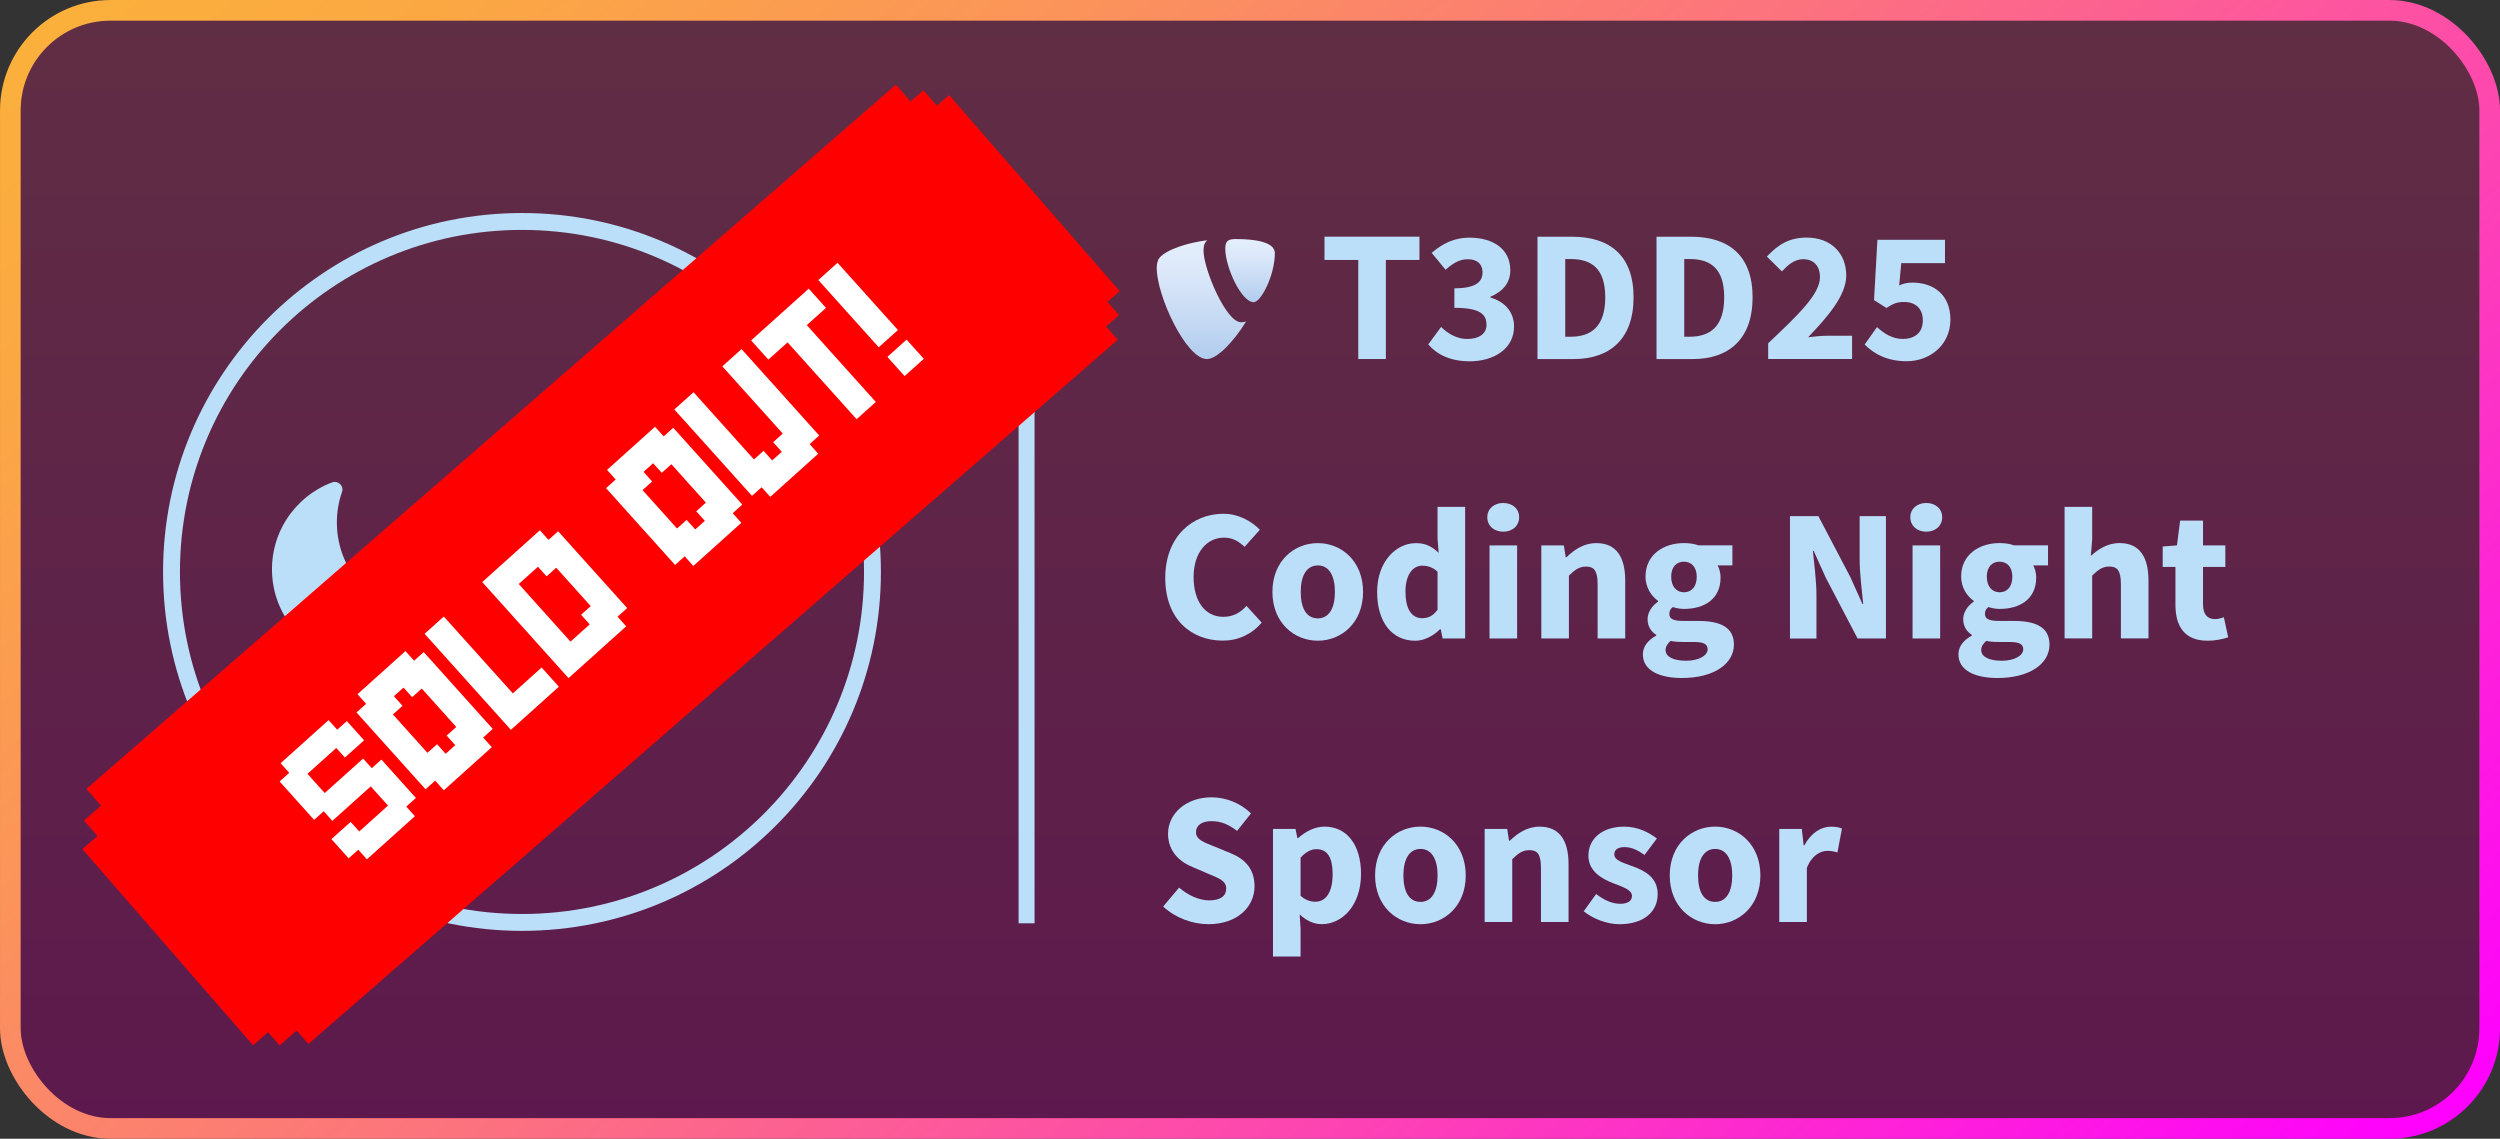 <?xml version="1.0" encoding="UTF-8"?>
<svg xmlns="http://www.w3.org/2000/svg" xmlns:xlink="http://www.w3.org/1999/xlink" id="Ebene_1" viewBox="0 0 626.07 285.17">
  <rect x="0" y="0" width="626.07" height="285.17" fill="#333333" stroke="none"/>
  <defs>
    <style>.cls-1{fill:#fff;}.cls-2{fill:red;}.cls-3{fill:#bbdef9;}.cls-4{stroke:url(#Unbenannter_Verlauf_2);stroke-width:5.17px;}.cls-4,.cls-5,.cls-6{fill:none;stroke-miterlimit:10;}.cls-5{stroke-width:4px;}.cls-5,.cls-6{stroke:#bbdef9;}.cls-6{stroke-width:4.23px;}.cls-7{fill:url(#Unbenannter_Verlauf_3);}.cls-8{fill:url(#Unbenannter_Verlauf_4);}.cls-9{fill:url(#Unbenannter_Verlauf);}</style>
    <linearGradient id="Unbenannter_Verlauf" x1="313.04" y1="283.82" x2="313.04" y2="3.82" gradientTransform="translate(0 286.4) scale(1 -1)" gradientUnits="userSpaceOnUse">
      <stop offset="0" stop-color="#602e44"></stop>
      <stop offset="1" stop-color="#5d194d"></stop>
    </linearGradient>
    <linearGradient id="Unbenannter_Verlauf_2" x1="120.76" y1="372.97" x2="505.31" y2="-85.33" gradientTransform="translate(0 286.4) scale(1 -1)" gradientUnits="userSpaceOnUse">
      <stop offset="0" stop-color="#fbb03b"></stop>
      <stop offset=".1" stop-color="#fba843"></stop>
      <stop offset=".27" stop-color="#fb945a"></stop>
      <stop offset=".47" stop-color="#fc727f"></stop>
      <stop offset=".7" stop-color="#fd44b2"></stop>
      <stop offset=".96" stop-color="#fe09f4"></stop>
      <stop offset="1" stop-color="#f0f"></stop>
    </linearGradient>
    <linearGradient id="Unbenannter_Verlauf_3" x1="300.87" y1="226.23" x2="300.87" y2="196.48" gradientTransform="translate(0 286.4) scale(1 -1)" gradientUnits="userSpaceOnUse">
      <stop offset="0" stop-color="#e5effd"></stop>
      <stop offset=".3" stop-color="#dae7f9"></stop>
      <stop offset=".81" stop-color="#bdd4f1"></stop>
      <stop offset="1" stop-color="#b1ccee"></stop>
    </linearGradient>
    <linearGradient id="Unbenannter_Verlauf_4" x1="313.04" y1="226.54" x2="313.04" y2="210.72" gradientTransform="translate(0 286.4) scale(1 -1)" gradientUnits="userSpaceOnUse">
      <stop offset="0" stop-color="#e5effd"></stop>
      <stop offset=".3" stop-color="#dae7f9"></stop>
      <stop offset=".81" stop-color="#bdd4f1"></stop>
      <stop offset="1" stop-color="#b1ccee"></stop>
    </linearGradient>
  </defs>
  <rect class="cls-9" x="2.59" y="2.59" width="620.9" height="280" rx="25.07" ry="25.07"></rect>
  <rect class="cls-4" x="2.59" y="2.59" width="620.9" height="280" rx="25.07" ry="25.07"></rect>
  <line class="cls-5" x1="257.08" y1="55.26" x2="257.08" y2="231.22"></line>
  <path class="cls-3" d="m340.15,65.1h-8.46v-5.83h23.78v5.83h-8.41v24.81h-6.91v-24.81Z"></path>
  <path class="cls-3" d="m360.89,81.88c1.79,1.74,4,3.01,6.53,3.01,2.91,0,4.84-1.27,4.84-3.52,0-2.63-1.55-4.28-8.04-4.28v-4.89c5.36,0,7.05-1.6,7.05-3.99,0-2.07-1.32-3.29-3.67-3.29-2.12,0-3.71.99-5.59,2.63l-3.48-4.23c2.73-2.35,5.73-3.81,9.4-3.81,6.16,0,10.29,2.96,10.29,8.18,0,3.1-1.79,5.26-4.98,6.63v.19c3.43.99,5.92,3.43,5.92,7.28,0,5.55-5.08,8.69-11.09,8.69-4.84,0-8.22-1.69-10.39-4.23l3.2-4.37h.01Z"></path>
  <path class="cls-3" d="m385.03,59.28h8.65c9.4,0,15.41,4.65,15.41,15.18s-6.02,15.46-14.99,15.46h-9.07s0-30.64,0-30.64Zm8.27,25.05c5.17,0,8.7-2.54,8.7-9.87s-3.53-9.59-8.7-9.59h-1.32v19.46h1.32Z"></path>
  <path class="cls-3" d="m414.83,59.28h8.65c9.4,0,15.42,4.65,15.42,15.18s-6.02,15.46-14.99,15.46h-9.07v-30.64h-.01Zm8.27,25.05c5.17,0,8.69-2.54,8.69-9.87s-3.53-9.59-8.69-9.59h-1.32v19.46h1.32Z"></path>
  <path class="cls-3" d="m442.8,85.96c7.61-7.19,12.97-12.31,12.97-16.54,0-2.91-1.64-4.51-4.23-4.51-2.16,0-3.81,1.46-5.31,3.05l-3.76-3.71c2.96-3.15,5.73-4.75,10.01-4.75,5.88,0,9.87,3.76,9.87,9.49,0,5.03-4.7,10.39-9.54,15.46,1.5-.19,3.57-.38,4.98-.38h6.02v5.83h-21.01v-3.95h0Z"></path>
  <path class="cls-3" d="m470.06,81.92c1.79,1.65,3.9,2.96,6.44,2.96,3.05,0,5.03-1.6,5.03-4.65s-1.93-4.61-4.7-4.61c-1.74,0-2.63.38-4.42,1.5l-3.1-1.97.85-15.09h16.92v5.83h-10.95l-.52,5.59c1.13-.52,2.11-.71,3.34-.71,5.12,0,9.49,2.91,9.49,9.26s-5.12,10.43-10.95,10.43c-4.89,0-8.18-1.83-10.53-4.18l3.1-4.37h0Z"></path>
  <path class="cls-3" d="m295.28,222.28c2.16,1.88,4.98,3.2,7.52,3.2,2.87,0,4.28-1.13,4.28-2.96,0-1.93-1.74-2.54-4.42-3.67l-3.95-1.69c-3.2-1.27-6.2-3.9-6.2-8.37,0-5.08,4.56-9.12,10.9-9.12,3.52,0,7.24,1.41,9.87,4.04l-3.48,4.37c-2.02-1.55-3.95-2.44-6.39-2.44s-3.9,1.03-3.9,2.77c0,1.88,2.02,2.54,4.7,3.62l3.9,1.6c3.71,1.5,6.06,4,6.06,8.32,0,5.07-4.23,9.49-11.51,9.49-4,0-8.22-1.5-11.37-4.42l4-4.75h0Z"></path>
  <path class="cls-3" d="m325.7,232.73v6.81h-6.91v-31.96h5.64l.47,2.3h.19c1.83-1.65,4.18-2.87,6.63-2.87,5.64,0,9.12,4.65,9.12,11.84,0,7.99-4.79,12.59-9.82,12.59-2.02,0-3.9-.89-5.55-2.44l.24,3.71v.02Zm3.71-6.91c2.4,0,4.32-2.07,4.32-6.86,0-4.18-1.27-6.3-4.04-6.3-1.41,0-2.63.66-3.99,2.12v9.54c1.22,1.13,2.54,1.5,3.71,1.5h0Z"></path>
  <path class="cls-3" d="m355.73,207.01c5.88,0,11.33,4.46,11.33,12.22s-5.45,12.22-11.33,12.22-11.37-4.46-11.37-12.22,5.45-12.22,11.37-12.22Zm0,18.85c2.82,0,4.28-2.59,4.28-6.63s-1.46-6.63-4.28-6.63-4.28,2.59-4.28,6.63,1.41,6.63,4.28,6.63Z"></path>
  <path class="cls-3" d="m371.8,207.58h5.64l.47,2.96h.19c1.97-1.88,4.32-3.52,7.47-3.52,5.07,0,7.24,3.57,7.24,9.4v14.48h-6.91v-13.58c0-3.38-.89-4.42-2.87-4.42-1.74,0-2.82.8-4.32,2.26v15.74h-6.91v-23.31h0Z"></path>
  <path class="cls-3" d="m399.71,223.89c2.12,1.6,4.04,2.44,6.02,2.44s2.96-.75,2.96-1.97c0-1.55-2.35-2.26-4.75-3.2-2.82-1.08-6.16-3.01-6.16-6.86,0-4.32,3.52-7.28,8.93-7.28,3.57,0,6.2,1.46,8.22,2.96l-3.1,4.13c-1.69-1.22-3.29-1.97-4.93-1.97-1.79,0-2.63.66-2.63,1.83,0,1.5,2.16,2.07,4.56,2.96,2.96,1.08,6.3,2.73,6.3,7s-3.34,7.52-9.59,7.52c-3.05,0-6.58-1.32-8.93-3.24l3.1-4.32h0Z"></path>
  <path class="cls-3" d="m429.52,207.01c5.88,0,11.33,4.46,11.33,12.22s-5.45,12.22-11.33,12.22-11.37-4.46-11.37-12.22,5.45-12.22,11.37-12.22Zm0,18.85c2.82,0,4.28-2.59,4.28-6.63s-1.46-6.63-4.28-6.63-4.28,2.59-4.28,6.63,1.41,6.63,4.28,6.63Z"></path>
  <path class="cls-3" d="m445.58,207.58h5.64l.47,4.09h.19c1.69-3.15,4.23-4.65,6.63-4.65,1.31,0,2.11.19,2.77.47l-1.13,5.97c-.85-.23-1.55-.38-2.54-.38-1.74,0-3.9,1.13-5.12,4.28v13.54h-6.91v-23.31h0Z"></path>
  <path class="cls-3" d="m306.43,128.67c3.81,0,7,1.88,9.07,3.99l-3.81,4.28c-1.55-1.41-3.01-2.3-5.17-2.3-4.28,0-7.61,3.71-7.61,9.87s2.96,9.96,7.42,9.96c2.54,0,4.32-1.08,5.83-2.73l3.81,4.18c-2.54,2.96-5.92,4.51-9.73,4.51-7.94,0-14.43-5.4-14.43-15.7s6.72-16.07,14.62-16.07h0Z"></path>
  <path class="cls-3" d="m330.02,136.01c5.87,0,11.33,4.46,11.33,12.22s-5.45,12.22-11.33,12.22-11.37-4.46-11.37-12.22,5.45-12.22,11.37-12.22Zm0,18.85c2.82,0,4.28-2.58,4.28-6.63s-1.46-6.63-4.28-6.63-4.28,2.58-4.28,6.63,1.41,6.63,4.28,6.63Z"></path>
  <path class="cls-3" d="m354.55,136.01c2.59,0,4.14.94,5.73,2.44l-.28-3.57v-7.94h6.91v32.95h-5.64l-.47-2.3h-.19c-1.64,1.64-3.95,2.87-6.2,2.87-5.78,0-9.54-4.61-9.54-12.22s4.75-12.22,9.68-12.22h0Zm1.64,18.8c1.5,0,2.68-.56,3.81-2.11v-9.54c-1.22-1.13-2.58-1.5-3.85-1.5-2.21,0-4.18,2.07-4.18,6.49s1.55,6.67,4.23,6.67h-.01Z"></path>
  <path class="cls-3" d="m372.46,129.53c0-2.12,1.69-3.57,3.99-3.57s3.99,1.46,3.99,3.57-1.64,3.62-3.99,3.62-3.99-1.5-3.99-3.62Zm.56,7.05h6.91v23.31h-6.91v-23.31Z"></path>
  <path class="cls-3" d="m385.99,136.58h5.64l.47,2.96h.19c1.97-1.88,4.32-3.53,7.47-3.53,5.08,0,7.24,3.57,7.24,9.4v14.48h-6.91v-13.58c0-3.38-.89-4.42-2.87-4.42-1.74,0-2.82.8-4.32,2.26v15.74h-6.91v-23.31Z"></path>
  <path class="cls-3" d="m414.76,159.17v-.19c-1.22-.8-2.16-2.02-2.16-3.95,0-1.69,1.13-3.34,2.63-4.37v-.19c-1.64-1.13-3.15-3.34-3.15-6.06,0-5.59,4.61-8.41,9.63-8.41,1.32,0,2.59.19,3.62.56h8.51v5.03h-3.71c.42.71.75,1.83.75,3.05,0,5.36-4.04,7.85-9.16,7.85-.85,0-1.79-.14-2.82-.47-.61.52-.85.94-.85,1.74,0,1.18.94,1.74,3.53,1.74h3.76c5.73,0,8.88,1.74,8.88,5.92,0,4.84-5.03,8.37-13.02,8.37-5.45,0-9.78-1.79-9.78-5.92,0-1.93,1.18-3.48,3.34-4.7h0Zm7.52,6.3c3.1,0,5.36-1.27,5.36-2.87,0-1.46-1.27-1.83-3.57-1.83h-2.4c-1.6,0-2.54-.09-3.29-.28-.85.75-1.27,1.46-1.27,2.3,0,1.74,2.07,2.68,5.17,2.68Zm2.63-21.05c0-2.44-1.36-3.76-3.2-3.76s-3.2,1.27-3.2,3.76,1.36,3.9,3.2,3.9,3.2-1.32,3.2-3.9Z"></path>
  <path class="cls-3" d="m448.27,129.25h7.1l7.99,15.23,3.05,6.77h.19c-.33-3.24-.89-7.57-.89-11.19v-10.81h6.58v30.64h-7.1l-7.99-15.27-3.01-6.67h-.19c.33,3.38.89,7.47.89,11.09v10.86h-6.63v-30.64h.01Z"></path>
  <path class="cls-3" d="m478.4,129.53c0-2.12,1.69-3.57,3.99-3.57s3.99,1.46,3.99,3.57-1.64,3.62-3.99,3.62-3.99-1.5-3.99-3.62Zm.56,7.05h6.91v23.31h-6.91v-23.31Z"></path>
  <path class="cls-3" d="m493.8,159.17v-.19c-1.22-.8-2.16-2.02-2.16-3.95,0-1.69,1.13-3.34,2.63-4.37v-.19c-1.64-1.13-3.15-3.34-3.15-6.06,0-5.59,4.61-8.41,9.63-8.41,1.31,0,2.58.19,3.62.56h8.51v5.03h-3.71c.42.71.75,1.83.75,3.05,0,5.36-4.04,7.85-9.16,7.85-.85,0-1.79-.14-2.82-.47-.61.52-.85.94-.85,1.74,0,1.18.94,1.74,3.52,1.74h3.76c5.73,0,8.88,1.74,8.88,5.92,0,4.84-5.03,8.37-13.02,8.37-5.45,0-9.78-1.79-9.78-5.92,0-1.93,1.17-3.48,3.34-4.7h0Zm7.52,6.3c3.1,0,5.36-1.27,5.36-2.87,0-1.46-1.27-1.83-3.57-1.83h-2.4c-1.6,0-2.54-.09-3.29-.28-.85.75-1.27,1.46-1.27,2.3,0,1.74,2.07,2.68,5.17,2.68Zm2.63-21.05c0-2.44-1.36-3.76-3.2-3.76s-3.2,1.27-3.2,3.76,1.36,3.9,3.2,3.9,3.2-1.32,3.2-3.9Z"></path>
  <path class="cls-3" d="m517.03,126.94h6.91v8.08l-.33,4.18c1.74-1.55,4.04-3.2,7.19-3.2,5.08,0,7.24,3.57,7.24,9.4v14.48h-6.91v-13.58c0-3.38-.89-4.42-2.87-4.42-1.74,0-2.82.8-4.32,2.26v15.74h-6.91v-32.95h0Z"></path>
  <path class="cls-3" d="m544.8,141.98h-3.2v-5.12l3.57-.28.8-6.2h5.73v6.2h5.59v5.4h-5.59v9.35c0,2.63,1.17,3.71,3.01,3.71.75,0,1.6-.24,2.21-.47l1.08,5.03c-1.22.38-2.91.85-5.17.85-5.78,0-8.04-3.62-8.04-9.02v-9.45h0Z"></path>
  <path class="cls-7" d="m312.05,80.52c-.44.13-.8.18-1.26.18-3.8,0-9.39-13.41-9.39-17.87,0-1.64.39-2.19.93-2.66-4.65.55-10.24,2.27-12.03,4.46-.39.55-.62,1.41-.62,2.51,0,6.97,7.37,22.78,12.57,22.78,2.41,0,6.46-3.99,9.8-9.39"></path>
  <path class="cls-8" d="m309.64,59.87c4.81,0,9.62.78,9.62,3.52,0,5.56-3.49,12.29-5.28,12.29-3.18,0-7.14-8.93-7.14-13.39,0-2.04.78-2.43,2.79-2.43"></path>
  <circle class="cls-6" cx="130.72" cy="143.23" r="87.77"></circle>
  <path class="cls-3" d="m186.25,146.9l-17.66,17.66c-1.69,1.69-4.45,1.69-6.13,0h0c-1.69-1.69-1.69-4.45,0-6.13l14.66-14.66-14.66-14.66c-1.69-1.69-1.69-4.45,0-6.13h0c1.69-1.69,4.45-1.69,6.13,0l17.66,17.66c.86.86,1.28,2,1.26,3.14.02,1.13-.4,2.27-1.26,3.14v-.02Z"></path>
  <rect class="cls-3" x="109.89" y="138.98" width="49.11" height="8.25" rx="4.12" ry="4.12" transform="translate(-53.23 200.81) rotate(-63.88)"></rect>
  <path class="cls-3" d="m107.63,154.11c-12.85,0-23.27-10.42-23.27-23.27,0-2.68.45-5.26,1.29-7.65.53-1.51-1-2.95-2.5-2.38-9.5,3.59-16.04,13.21-14.91,24.2,1.12,10.96,10.06,19.76,21.03,20.73,8.14.72,15.5-2.76,20.17-8.5,1.03-1.27.11-3.15-1.53-3.13h-.28Z"></path>
  <polygon class="cls-2" points="224.34 21.21 21.64 197.56 25.3 201.76 21.05 205.48 24.4 209.37 20.64 212.64 63.37 261.77 67.13 258.49 70.02 261.8 74.31 258.08 77.24 261.43 279.9 85.09 276.99 81.74 280.24 78.92 277.34 75.59 280.4 72.92 237.68 23.81 234.62 26.48 231.26 22.62 228.01 25.41 224.34 21.21"></polygon>
  <path class="cls-1" d="m82.99,210.14l4.81-4.32,2.16,2.4,7.21-6.48-4.32-4.81-9.62,8.64-2.16-2.41-2.41,2.16-8.64-9.62,2.41-2.16-2.16-2.41,12.02-10.8,2.16,2.41,2.41-2.16,4.32,4.81-4.81,4.32-2.16-2.4-7.21,6.48,4.32,4.81,9.62-8.64,2.16,2.41,2.41-2.16,8.64,9.62-2.41,2.16,2.16,2.41-12.02,10.8-2.16-2.41-2.41,2.16-4.32-4.81Z"></path>
  <path class="cls-1" d="m89.27,178.42l2.41-2.16-2.16-2.41,12.02-10.8,2.16,2.41,2.41-2.16,17.29,19.24-2.4,2.16,2.16,2.41-12.02,10.8-2.16-2.41-2.41,2.16-17.29-19.24h0Zm22.58,5.79l2.41-2.16-8.64-9.62-2.41,2.16-2.16-2.4-2.4,2.16,2.16,2.4-2.41,2.16,8.64,9.62,2.41-2.16,2.16,2.4,2.4-2.16-2.16-2.4Z"></path>
  <path class="cls-1" d="m128.43,173.64l7.21-6.48,4.32,4.81-12.02,10.8-21.61-24.05,4.81-4.32,17.29,19.24Z"></path>
  <path class="cls-1" d="m120.77,145.76l14.43-12.97,2.16,2.41,2.41-2.16,17.29,19.24-2.41,2.16,2.16,2.41-14.43,12.97-21.61-24.05h0Zm24.75,8.19l2.41-2.16-8.64-9.62-2.41,2.16-2.16-2.4-4.81,4.32,12.96,14.43,4.81-4.32-2.16-2.4h0Z"></path>
  <path class="cls-1" d="m151.78,122.24l2.4-2.16-2.16-2.41,12.02-10.8,2.16,2.41,2.4-2.16,17.29,19.24-2.4,2.16,2.16,2.41-12.02,10.8-2.16-2.41-2.41,2.16-17.29-19.24h.01Zm22.58,5.79l2.41-2.16-8.64-9.62-2.41,2.16-2.16-2.4-2.4,2.16,2.16,2.4-2.41,2.16,8.64,9.62,2.4-2.16,2.16,2.4,2.4-2.16-2.16-2.4h.01Z"></path>
  <path class="cls-1" d="m193.62,110.74l2.4-2.16-15.13-16.84,4.81-4.32,19.45,21.64-2.4,2.16,2.16,2.41-12.02,10.8-2.16-2.41-2.41,2.16-19.45-21.64,4.81-4.32,15.13,16.84,2.41-2.16,2.16,2.4,2.4-2.16-2.16-2.4h0Z"></path>
  <path class="cls-1" d="m197.23,85.74l-4.81,4.32-4.32-4.81,14.43-12.96,4.32,4.81-4.81,4.32,17.29,19.24-4.81,4.32-17.29-19.24h0Z"></path>
  <path class="cls-1" d="m204.93,70.13l4.81-4.32,15.13,16.84-4.81,4.32s-15.13-16.84-15.13-16.84Zm17.29,19.24l4.81-4.32,4.32,4.81-4.81,4.32-4.32-4.81Z"></path>
</svg>
